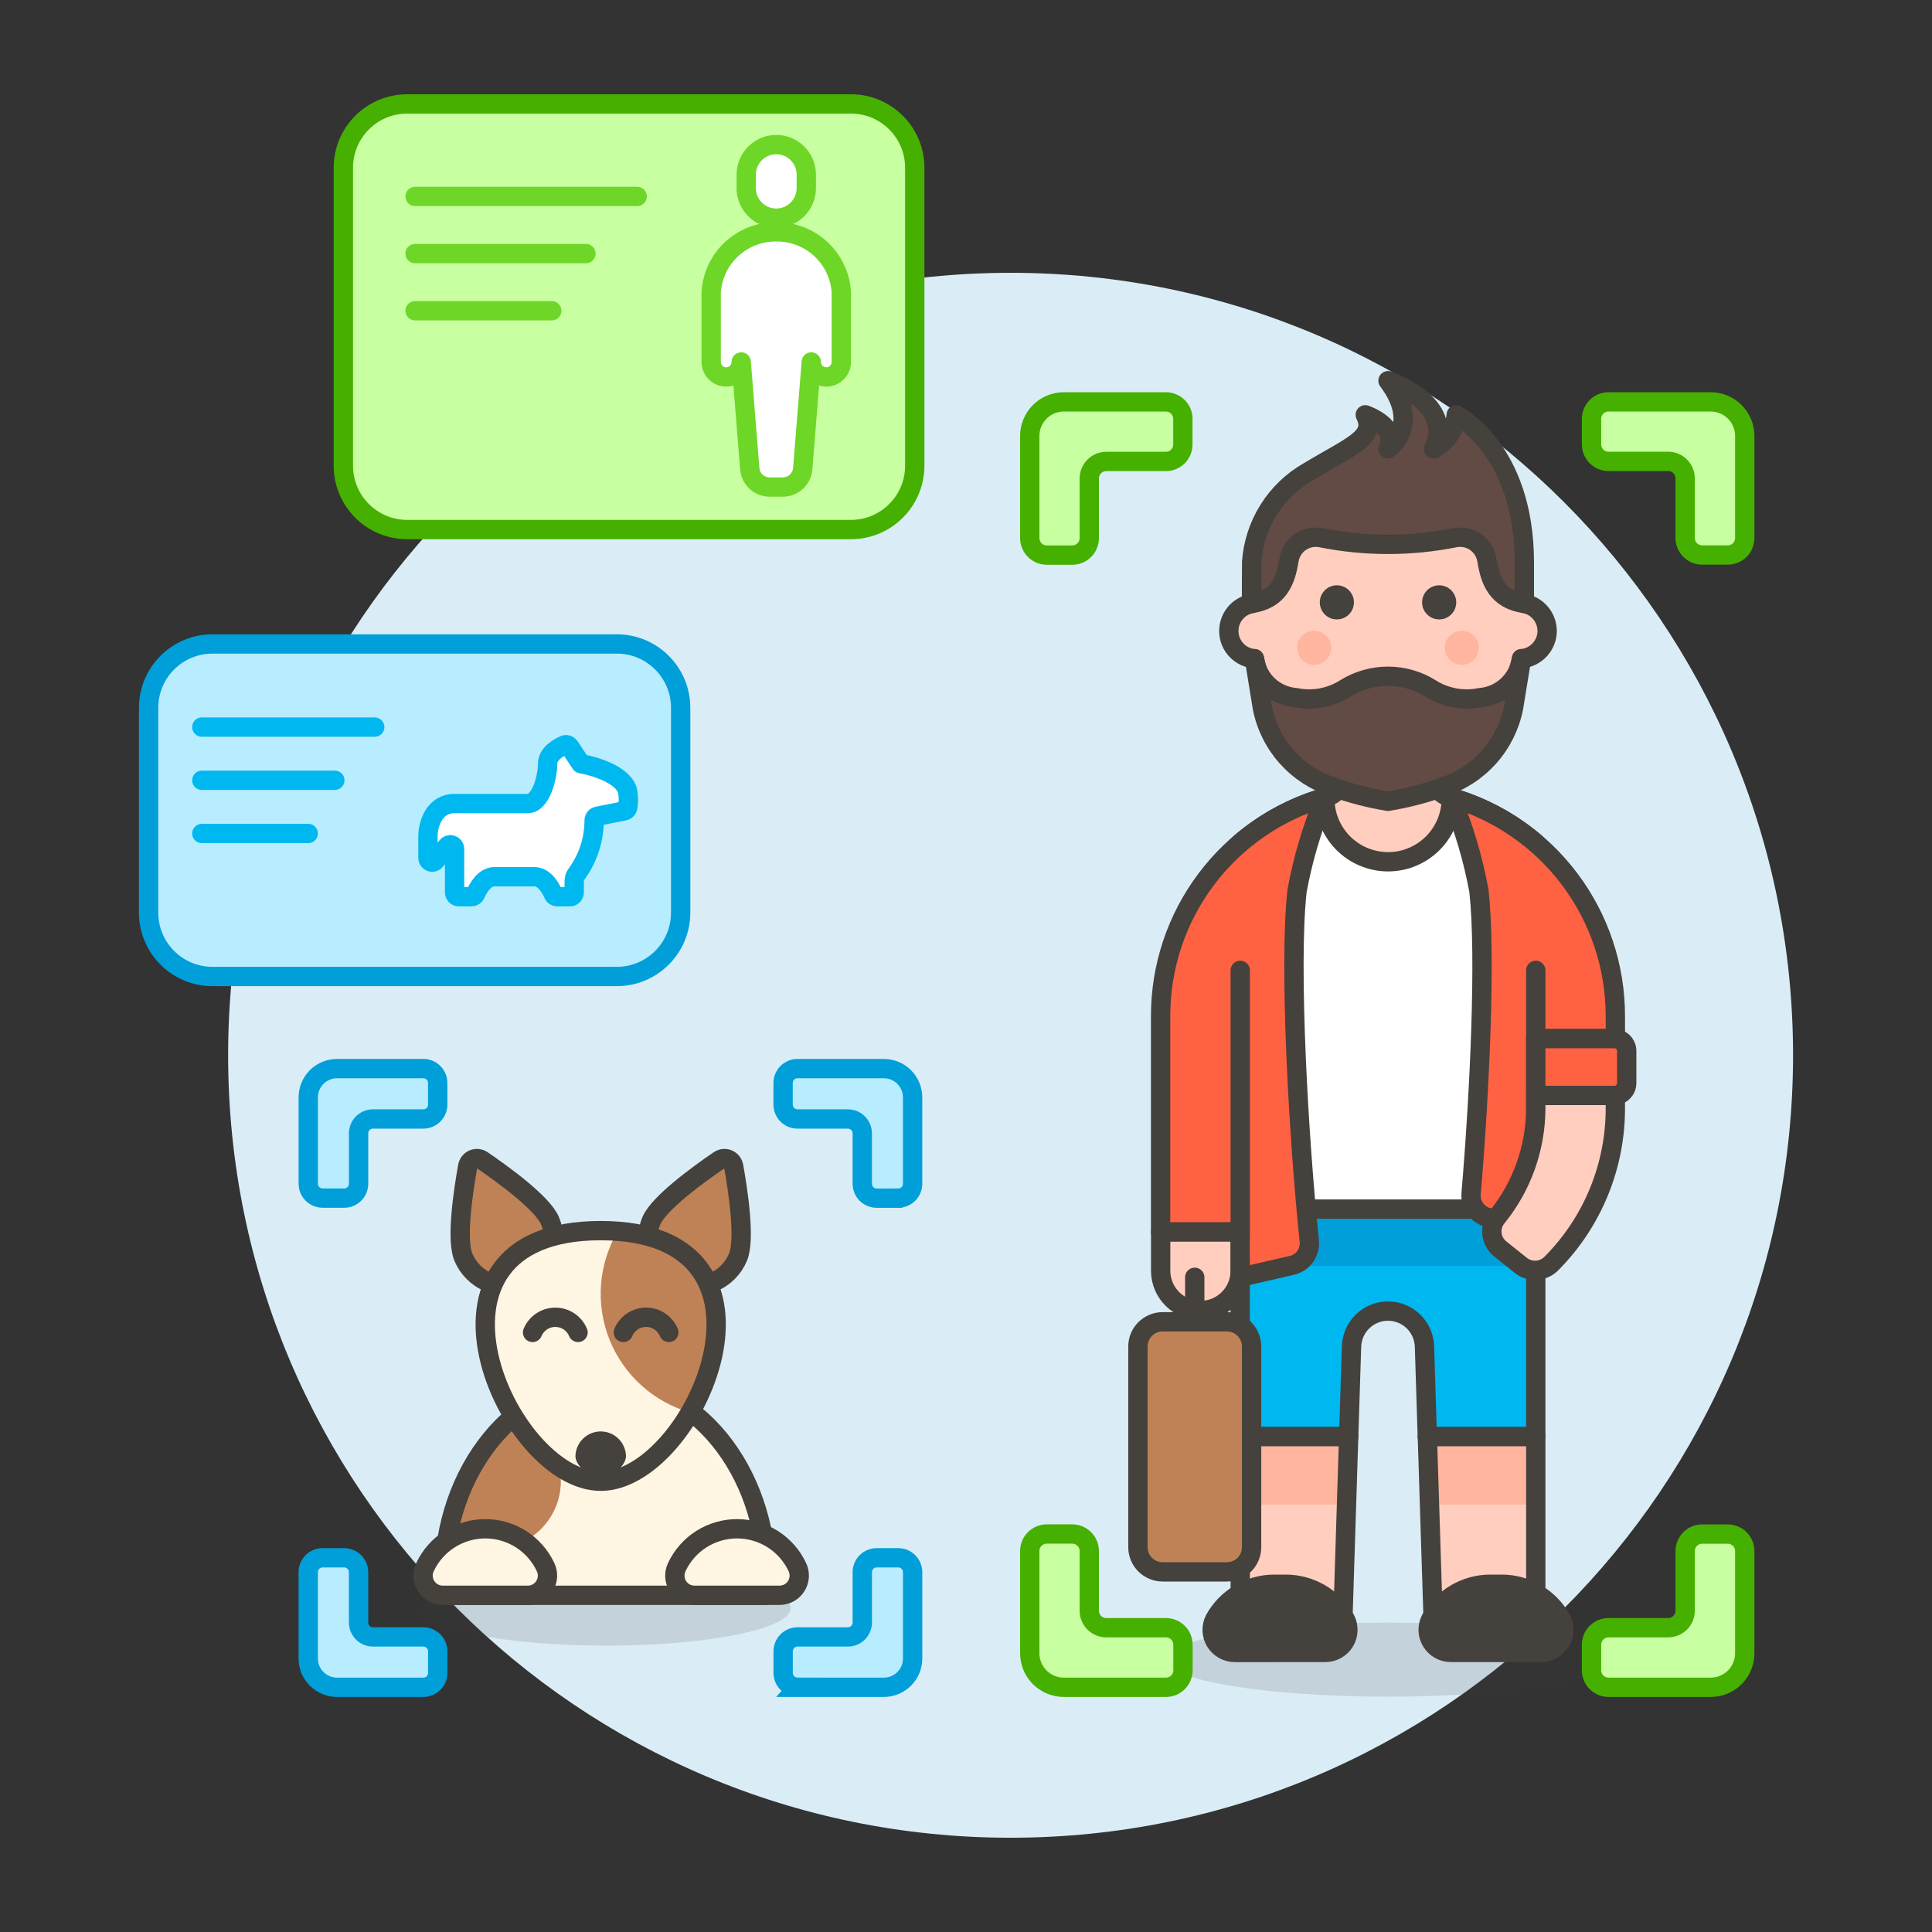 <svg xmlns="http://www.w3.org/2000/svg" fill="none" viewBox="0 0 100 100" id="Person-Detection-2-1--Streamline-Ux.svg"><rect x="0" y="0" width="100" height="100" fill="#333333" stroke="none"/><desc>Person Detection 2 1 Streamline Illustration: https://streamlinehq.com</desc><path fill="#daedf7" stroke="#daedf7" stroke-miterlimit="10" d="M52.308 94.621c22.091 0 40 -17.909 40 -40s-17.909 -40 -40 -40 -40 17.909 -40 40 17.909 40 40 40Z" stroke-width="1"></path><path fill="#ffcebf" d="M64.194 74.351v10.002h5.296l0.317 -10.002h-5.613Z" stroke-width="1"></path><path fill="#ffcebf" d="m73.879 74.351 0.318 10.002h5.295v-10.002h-5.613Z" stroke-width="1"></path><path fill="#45413c" d="M71.843 87.82c6.358 0 11.512 -0.859 11.512 -1.919 0 -1.06 -5.154 -1.919 -11.512 -1.919 -6.358 0 -11.512 0.859 -11.512 1.919 0 1.06 5.154 1.919 11.512 1.919Z" opacity=".15" stroke-width="1"></path><path fill="#ffb59e" d="m73.879 74.351 0.112 3.53h5.501v-3.53h-5.613Z" stroke-width="1"></path><path fill="#ffb59e" d="M64.194 74.351v3.53h5.501l0.112 -3.53h-5.613Z" stroke-width="1"></path><path stroke="#45413c" stroke-linecap="round" stroke-linejoin="round" d="m73.879 74.351 0.318 10.002h5.295v-10.002h-5.613Z" stroke-width="1"></path><path stroke="#45413c" stroke-linecap="round" stroke-linejoin="round" d="M64.194 74.351v10.002h5.296l0.317 -10.002h-5.613Z" stroke-width="1"></path><path fill="#00b8f0" d="m69.808 74.351 0.147 -4.643c0.011 -0.493 0.215 -0.963 0.568 -1.308 0.353 -0.345 0.827 -0.538 1.32 -0.538 0.493 0 0.967 0.193 1.32 0.538 0.353 0.345 0.557 0.814 0.568 1.308l0.146 4.643h5.614V62.583h-15.3v11.768h5.616Z" stroke-width="1"></path><path stroke="#45413c" stroke-linecap="round" stroke-linejoin="round" d="m69.808 74.351 0.147 -4.643c0.011 -0.493 0.215 -0.963 0.568 -1.308 0.353 -0.345 0.827 -0.538 1.32 -0.538 0.493 0 0.967 0.193 1.32 0.538 0.353 0.345 0.557 0.814 0.568 1.308l0.146 4.643h5.614V62.583h-15.3v11.768h5.616Z" stroke-width="1"></path><path fill="#009fd9" d="M79.492 62.583H64.194v2.942h15.298v-2.942Z" stroke-width="1"></path><path fill="#45413c" stroke="#45413c" stroke-linecap="round" stroke-linejoin="round" d="M79.762 85.53c0.202 0.002 0.401 -0.048 0.578 -0.145 0.177 -0.097 0.325 -0.239 0.432 -0.41 0.106 -0.172 0.166 -0.368 0.174 -0.57 0.008 -0.202 -0.036 -0.402 -0.128 -0.582 -0.305 -0.552 -0.753 -1.013 -1.297 -1.333S78.358 82 77.727 82h-0.588c-0.631 -0 -1.251 0.169 -1.795 0.49 -0.544 0.321 -0.991 0.782 -1.296 1.334 -0.091 0.179 -0.135 0.379 -0.127 0.58 0.008 0.201 0.068 0.397 0.174 0.568 0.106 0.171 0.254 0.313 0.43 0.41 0.176 0.098 0.374 0.148 0.576 0.147h4.662Z" stroke-width="1"></path><path fill="#45413c" stroke="#45413c" stroke-linecap="round" stroke-linejoin="round" d="M68.583 85.53c0.202 0.002 0.401 -0.048 0.578 -0.145 0.177 -0.097 0.326 -0.239 0.432 -0.41 0.106 -0.172 0.166 -0.368 0.174 -0.57 0.008 -0.202 -0.036 -0.402 -0.128 -0.582 -0.305 -0.552 -0.753 -1.013 -1.297 -1.333S67.179 82 66.548 82h-0.589c-0.631 0 -1.251 0.169 -1.794 0.49 -0.543 0.321 -0.991 0.781 -1.296 1.334 -0.092 0.18 -0.136 0.38 -0.128 0.582 0.008 0.202 0.068 0.398 0.174 0.569 0.106 0.172 0.255 0.313 0.431 0.41 0.177 0.098 0.376 0.148 0.577 0.146l4.659 -0.001Z" stroke-width="1"></path><path fill="#ffcebf" stroke="#45413c" stroke-linecap="round" stroke-linejoin="round" d="M64.194 65.819c-0.012 0.538 -0.234 1.051 -0.619 1.427 -0.385 0.377 -0.902 0.587 -1.44 0.587 -0.538 0 -1.056 -0.211 -1.44 -0.587 -0.385 -0.377 -0.607 -0.889 -0.619 -1.427V63.76h4.119v2.059Z" stroke-width="1"></path><path fill="#ffffff" stroke="#45413c" stroke-linecap="round" stroke-linejoin="round" d="M79.491 43.639c-2.131 -1.825 -4.844 -2.827 -7.65 -2.827s-5.519 1.003 -7.65 2.827v18.944h15.3V43.639Z" stroke-width="1"></path><path fill="#ff6242" d="M67.135 46.109c0.304 -1.659 0.786 -3.28 1.438 -4.835 -2.447 0.708 -4.598 2.191 -6.131 4.225 -1.533 2.035 -2.364 4.511 -2.369 7.059v11.2h4.118v2.353l2.672 -0.616c0.279 -0.063 0.526 -0.226 0.693 -0.458 0.167 -0.233 0.243 -0.518 0.213 -0.803 -0.54 -5.171 -1.069 -14.214 -0.634 -18.125Z" stroke-width="1"></path><path fill="#ff6242" d="M67.282 45.26c0.338 -1.357 0.769 -2.689 1.291 -3.986 -2.447 0.708 -4.598 2.191 -6.131 4.225 -1.533 2.035 -2.364 4.511 -2.369 7.059v3.523c0.006 -2.312 0.693 -4.572 1.975 -6.496 1.282 -1.924 3.102 -3.429 5.234 -4.325Z" stroke-width="1"></path><path stroke="#45413c" stroke-linecap="round" stroke-linejoin="round" d="M67.135 46.109c0.304 -1.659 0.786 -3.28 1.438 -4.835 -2.447 0.708 -4.598 2.191 -6.131 4.225 -1.533 2.035 -2.364 4.511 -2.369 7.059v11.2h4.118v2.353l2.672 -0.616c0.279 -0.063 0.526 -0.226 0.693 -0.458 0.167 -0.233 0.243 -0.518 0.213 -0.803 -0.54 -5.171 -1.069 -14.214 -0.634 -18.125Z" stroke-width="1"></path><path stroke="#45413c" stroke-linecap="round" stroke-linejoin="round" d="M64.194 63.76V50.227" stroke-width="1"></path><path fill="#ff6242" d="M83.61 52.581c0 -2.551 -0.829 -5.034 -2.362 -7.073 -1.533 -2.039 -3.687 -3.526 -6.138 -4.235 0.653 1.555 1.135 3.177 1.439 4.836 0.372 3.347 0.039 10.453 -0.406 15.675 -0.016 0.184 0.013 0.37 0.083 0.542 0.07 0.172 0.179 0.324 0.32 0.445s0.307 0.207 0.487 0.251c0.18 0.044 0.368 0.045 0.548 0.002l1.911 -0.441v-8.825h4.119v-1.177Z" stroke-width="1"></path><path fill="#ff6242" d="M75.11 41.273c0.521 1.298 0.953 2.63 1.29 3.987 1.765 0.744 3.323 1.906 4.538 3.387 1.215 1.481 2.05 3.236 2.434 5.113h0.236v-1.179c-0 -2.551 -0.829 -5.033 -2.361 -7.073 -1.533 -2.039 -3.686 -3.526 -6.137 -4.235Z" stroke-width="1"></path><path stroke="#45413c" stroke-linecap="round" stroke-linejoin="round" d="M83.61 52.581c0 -2.551 -0.829 -5.034 -2.362 -7.073 -1.533 -2.039 -3.687 -3.526 -6.138 -4.235 0.653 1.555 1.135 3.177 1.439 4.836 0.372 3.347 0.039 10.453 -0.406 15.675 -0.016 0.184 0.013 0.37 0.083 0.542 0.07 0.172 0.179 0.324 0.32 0.445s0.307 0.207 0.487 0.251c0.18 0.044 0.368 0.045 0.548 0.002l1.911 -0.441v-8.825h4.119v-1.177Z" stroke-width="1"></path><path fill="#ffcebf" stroke="#45413c" stroke-linecap="round" stroke-linejoin="round" d="M79.491 56.7v0.733c-0.021 2.018 -0.72 3.969 -1.985 5.541 -0.104 0.119 -0.183 0.257 -0.232 0.407 -0.049 0.15 -0.066 0.309 -0.051 0.466 0.015 0.157 0.061 0.309 0.137 0.448 0.076 0.138 0.179 0.26 0.303 0.357l1.058 0.847c0.229 0.181 0.517 0.271 0.808 0.252 0.291 -0.018 0.565 -0.144 0.77 -0.352 1.061 -1.066 1.9 -2.332 2.468 -3.725 0.568 -1.393 0.855 -2.884 0.843 -4.388v-0.589l-4.119 0.003Z" stroke-width="1"></path><path fill="#ff6242" stroke="#45413c" stroke-linecap="round" stroke-linejoin="round" d="M83.559 56.7h-4.068v-2.942h4.068c0.17 0 0.332 0.067 0.452 0.187 0.12 0.12 0.187 0.282 0.187 0.452v1.663c0 0.084 -0.016 0.167 -0.048 0.245 -0.032 0.078 -0.079 0.148 -0.138 0.208 -0.059 0.059 -0.13 0.107 -0.207 0.139 -0.078 0.032 -0.161 0.049 -0.245 0.049v0Z" stroke-width="1"></path><path stroke="#45413c" stroke-linecap="round" stroke-linejoin="round" d="M61.84 68.416v-2.303" stroke-width="1"></path><path fill="#bf8256" stroke="#45413c" stroke-linecap="round" stroke-linejoin="round" d="M63.503 68.416h-3.326c-0.706 0 -1.279 0.573 -1.279 1.279v10.386c0 0.706 0.573 1.279 1.279 1.279h3.326c0.706 0 1.279 -0.573 1.279 -1.279V69.695c0 -0.706 -0.573 -1.279 -1.279 -1.279Z" stroke-width="1"></path><path fill="#ffcebf" stroke="#45413c" stroke-linecap="round" stroke-linejoin="round" d="M74.992 41.241c-0.211 -0.058 -0.398 -0.184 -0.53 -0.359 -0.133 -0.175 -0.204 -0.388 -0.204 -0.607v-3.506h-4.83v3.509c-0 0.219 -0.072 0.431 -0.204 0.605 -0.132 0.174 -0.318 0.3 -0.529 0.358l-0.12 0.034c-0.008 0.434 0.071 0.866 0.232 1.27 0.161 0.404 0.401 0.771 0.705 1.081 0.304 0.31 0.668 0.556 1.069 0.724 0.401 0.168 0.831 0.255 1.265 0.255 0.434 0 0.865 -0.086 1.265 -0.255 0.401 -0.168 0.764 -0.414 1.069 -0.724 0.304 -0.31 0.544 -0.677 0.705 -1.081 0.161 -0.404 0.24 -0.835 0.232 -1.27l-0.126 -0.034Z" stroke-width="1"></path><path stroke="#45413c" stroke-linecap="round" stroke-linejoin="round" d="M79.491 50.227v3.531" stroke-width="1"></path><path fill="#c8ffa1" stroke="#46b000" stroke-linecap="round" stroke-linejoin="round" d="M61.227 21.682c0 -0.116 -0.023 -0.23 -0.067 -0.337 -0.044 -0.107 -0.109 -0.204 -0.191 -0.286 -0.082 -0.082 -0.179 -0.147 -0.286 -0.191 -0.107 -0.044 -0.222 -0.067 -0.337 -0.067h-5.287c-0.467 0.001 -0.914 0.187 -1.244 0.517 -0.33 0.33 -0.515 0.778 -0.515 1.245v5.288c0 0.116 0.023 0.23 0.067 0.337 0.044 0.107 0.109 0.204 0.191 0.286 0.082 0.082 0.179 0.147 0.286 0.191 0.107 0.044 0.222 0.067 0.338 0.067H55.5c0.116 0 0.23 -0.022 0.337 -0.067 0.107 -0.044 0.204 -0.109 0.286 -0.191 0.082 -0.082 0.147 -0.179 0.191 -0.286 0.044 -0.107 0.067 -0.222 0.067 -0.337v-3.085c0 -0.234 0.093 -0.458 0.258 -0.623 0.165 -0.165 0.389 -0.258 0.623 -0.258h3.084c0.116 0 0.231 -0.023 0.338 -0.067 0.107 -0.045 0.204 -0.11 0.286 -0.192 0.082 -0.082 0.146 -0.18 0.19 -0.287 0.044 -0.107 0.066 -0.222 0.066 -0.338v-1.318Z" stroke-width="1"></path><path fill="#c8ffa1" stroke="#46b000" stroke-linecap="round" stroke-linejoin="round" d="M90.308 27.851v-5.288c0 -0.231 -0.045 -0.461 -0.134 -0.674 -0.088 -0.214 -0.218 -0.408 -0.382 -0.572 -0.164 -0.164 -0.358 -0.294 -0.572 -0.382 -0.214 -0.089 -0.443 -0.134 -0.674 -0.134h-5.288c-0.234 0 -0.458 0.093 -0.623 0.258s-0.258 0.389 -0.258 0.623V23c0 0.234 0.093 0.458 0.258 0.623s0.389 0.258 0.623 0.258h3.085c0.234 0 0.458 0.093 0.623 0.258 0.165 0.165 0.258 0.389 0.258 0.623v3.085c-0 0.116 0.023 0.23 0.067 0.337 0.044 0.107 0.109 0.204 0.191 0.286 0.082 0.082 0.179 0.147 0.286 0.191 0.107 0.044 0.222 0.067 0.337 0.067h1.322c0.233 0 0.457 -0.092 0.622 -0.256 0.165 -0.164 0.258 -0.388 0.259 -0.621v0Z" stroke-width="1"></path><path fill="#c8ffa1" stroke="#46b000" stroke-linecap="round" stroke-linejoin="round" d="M82.377 86.453c0 0.234 0.093 0.458 0.258 0.623 0.165 0.165 0.389 0.258 0.623 0.258h5.288c0.467 0 0.915 -0.186 1.246 -0.516s0.516 -0.779 0.516 -1.246v-5.288c0 -0.234 -0.093 -0.458 -0.258 -0.623 -0.165 -0.165 -0.389 -0.258 -0.623 -0.258h-1.322c-0.234 0 -0.458 0.093 -0.623 0.258s-0.258 0.389 -0.258 0.623v3.085c0 0.234 -0.093 0.458 -0.258 0.623 -0.165 0.165 -0.389 0.258 -0.623 0.258h-3.085c-0.234 0 -0.458 0.093 -0.623 0.258 -0.165 0.165 -0.258 0.389 -0.258 0.623v1.322Z" stroke-width="1"></path><path fill="#c8ffa1" stroke="#46b000" stroke-linecap="round" stroke-linejoin="round" d="M53.3 80.284v5.288c0 0.232 0.046 0.461 0.134 0.674 0.089 0.214 0.218 0.408 0.382 0.572 0.164 0.164 0.358 0.293 0.572 0.382 0.214 0.088 0.443 0.134 0.675 0.134h5.287c0.116 0 0.23 -0.022 0.337 -0.067 0.107 -0.044 0.204 -0.109 0.286 -0.191 0.082 -0.082 0.147 -0.179 0.191 -0.286 0.044 -0.107 0.067 -0.222 0.067 -0.337v-1.322c0 -0.234 -0.093 -0.458 -0.258 -0.623 -0.165 -0.165 -0.389 -0.258 -0.623 -0.258h-3.088c-0.116 0 -0.23 -0.022 -0.337 -0.067 -0.107 -0.044 -0.204 -0.109 -0.286 -0.191 -0.082 -0.082 -0.147 -0.179 -0.191 -0.286 -0.044 -0.107 -0.067 -0.222 -0.067 -0.337v-3.085c0 -0.116 -0.022 -0.231 -0.067 -0.338 -0.044 -0.107 -0.109 -0.205 -0.191 -0.287s-0.179 -0.147 -0.286 -0.192c-0.107 -0.044 -0.222 -0.067 -0.338 -0.068h-1.322c-0.234 0.001 -0.457 0.095 -0.622 0.261 -0.165 0.166 -0.257 0.39 -0.256 0.624v0Z" stroke-width="1"></path><path fill="#b8ecff" stroke="#009fd9" stroke-miterlimit="10" d="M22.657 56.056c0 -0.098 -0.019 -0.195 -0.056 -0.285 -0.037 -0.09 -0.092 -0.172 -0.161 -0.242 -0.069 -0.069 -0.151 -0.124 -0.241 -0.162 -0.09 -0.037 -0.187 -0.057 -0.285 -0.057h-4.469c-0.395 0 -0.774 0.157 -1.054 0.436 -0.279 0.28 -0.436 0.658 -0.436 1.054v4.469c0 0.198 0.079 0.387 0.218 0.527 0.14 0.14 0.329 0.218 0.527 0.218h1.117c0.198 -0 0.387 -0.079 0.526 -0.218 0.14 -0.14 0.218 -0.329 0.218 -0.526v-2.607c-0 -0.098 0.019 -0.195 0.056 -0.285 0.037 -0.09 0.092 -0.173 0.162 -0.242 0.069 -0.069 0.151 -0.124 0.242 -0.161 0.09 -0.037 0.187 -0.057 0.285 -0.057h2.607c0.098 0 0.195 -0.019 0.285 -0.057 0.09 -0.037 0.172 -0.092 0.241 -0.162 0.069 -0.069 0.124 -0.151 0.161 -0.242 0.037 -0.09 0.057 -0.187 0.056 -0.285v-1.117Z" stroke-width="1"></path><path fill="#b8ecff" stroke="#009fd9" stroke-miterlimit="10" d="M46.493 62.015c0.198 -0 0.387 -0.079 0.526 -0.218 0.14 -0.14 0.218 -0.329 0.218 -0.526v-4.47c0 -0.395 -0.157 -0.774 -0.436 -1.054 -0.279 -0.28 -0.658 -0.436 -1.054 -0.436h-4.469c-0.198 0 -0.387 0.078 -0.527 0.218 -0.14 0.14 -0.218 0.329 -0.218 0.527v1.117c0 0.198 0.079 0.387 0.218 0.527 0.14 0.14 0.329 0.218 0.527 0.218h2.607c0.198 0 0.387 0.078 0.527 0.218 0.14 0.14 0.218 0.329 0.218 0.527v2.608c0 0.198 0.079 0.387 0.218 0.527 0.14 0.14 0.329 0.218 0.527 0.218h1.117Z" stroke-width="1"></path><path fill="#b8ecff" stroke="#009fd9" stroke-miterlimit="10" d="M41.279 87.334h4.469c0.395 0 0.774 -0.157 1.053 -0.436 0.279 -0.279 0.436 -0.658 0.437 -1.053v-4.469c0 -0.198 -0.079 -0.387 -0.218 -0.527 -0.14 -0.14 -0.329 -0.218 -0.527 -0.218h-1.117c-0.098 -0 -0.195 0.019 -0.285 0.056 -0.09 0.037 -0.173 0.092 -0.242 0.162 -0.069 0.069 -0.124 0.151 -0.162 0.242 -0.037 0.09 -0.057 0.187 -0.056 0.285v2.607c-0 0.197 -0.079 0.387 -0.219 0.526 -0.14 0.14 -0.329 0.218 -0.526 0.218h-2.607c-0.198 0 -0.387 0.079 -0.526 0.218s-0.218 0.329 -0.218 0.526v1.118c0 0.197 0.079 0.387 0.219 0.526 0.14 0.14 0.329 0.218 0.526 0.218Z" stroke-width="1"></path><path fill="#b8ecff" stroke="#009fd9" stroke-miterlimit="10" d="M15.954 81.376v4.469c0 0.395 0.157 0.774 0.437 1.053 0.279 0.279 0.658 0.436 1.053 0.436h4.469c0.197 0 0.387 -0.078 0.526 -0.218s0.218 -0.329 0.218 -0.526v-1.118c0 -0.197 -0.078 -0.387 -0.218 -0.526s-0.329 -0.218 -0.526 -0.219h-2.607c-0.098 0 -0.195 -0.019 -0.285 -0.056 -0.09 -0.037 -0.172 -0.092 -0.242 -0.161 -0.069 -0.069 -0.124 -0.151 -0.162 -0.241 -0.037 -0.09 -0.057 -0.187 -0.057 -0.285v-2.607c0 -0.098 -0.019 -0.195 -0.057 -0.285 -0.037 -0.09 -0.092 -0.172 -0.162 -0.242 -0.069 -0.069 -0.151 -0.124 -0.242 -0.162 -0.09 -0.037 -0.187 -0.057 -0.285 -0.057H16.7c-0.098 -0 -0.195 0.019 -0.286 0.056 -0.09 0.037 -0.173 0.092 -0.242 0.161 -0.069 0.069 -0.124 0.151 -0.162 0.242 -0.037 0.09 -0.057 0.188 -0.057 0.285Z" stroke-width="1"></path><path fill="#45413c" d="M31.372 85.178c5.277 0 9.554 -0.865 9.554 -1.932s-4.277 -1.932 -9.554 -1.932 -9.554 0.865 -9.554 1.932 4.277 1.932 9.554 1.932Z" opacity=".15" stroke-width="1"></path><path fill="#fff5e3" d="M39.658 82.572c0.019 -0.276 0.028 -0.555 0.028 -0.838 0 -5.648 -3.742 -10.228 -8.357 -10.228 -4.615 0 -8.358 4.58 -8.358 10.228 0 0.283 0.01 0.562 0.028 0.838h16.659Z" stroke-width="1"></path><path fill="#bf8256" d="M25.535 80.16c0.836 0.001 1.645 -0.299 2.279 -0.844 0.634 -0.545 1.051 -1.3 1.176 -2.127 0.124 -0.827 -0.052 -1.671 -0.497 -2.379 -0.445 -0.708 -1.13 -1.232 -1.929 -1.478 -1.747 1.554 -2.925 3.646 -3.348 5.945 0.638 0.57 1.464 0.884 2.32 0.883Z" stroke-width="1"></path><path stroke="#45413c" stroke-linecap="round" stroke-linejoin="round" d="M39.658 82.572c0.019 -0.276 0.028 -0.555 0.028 -0.838 0 -5.648 -3.742 -10.228 -8.357 -10.228 -4.615 0 -8.358 4.58 -8.358 10.228 0 0.283 0.01 0.562 0.028 0.838h16.659Z" stroke-width="1"></path><path fill="#fff5e3" stroke="#45413c" stroke-linecap="round" stroke-linejoin="round" d="M22.906 82.572c-0.172 -0.002 -0.341 -0.047 -0.49 -0.131 -0.15 -0.085 -0.276 -0.205 -0.366 -0.352 -0.09 -0.146 -0.142 -0.313 -0.151 -0.485 -0.009 -0.172 0.026 -0.343 0.102 -0.497 0.278 -0.592 0.719 -1.092 1.271 -1.442 0.552 -0.35 1.192 -0.536 1.846 -0.536 0.654 0 1.294 0.186 1.846 0.536 0.552 0.35 0.993 0.851 1.271 1.442 0.076 0.155 0.111 0.326 0.102 0.498 -0.009 0.172 -0.061 0.339 -0.151 0.485 -0.09 0.146 -0.217 0.267 -0.367 0.352 -0.15 0.084 -0.319 0.129 -0.491 0.131h-4.422Z" stroke-width="1"></path><path fill="#bf8256" stroke="#45413c" stroke-linecap="round" stroke-linejoin="round" d="M28.47 63.19c0.249 0.595 0.252 1.265 0.007 1.862 -0.244 0.597 -0.716 1.072 -1.311 1.321 -0.595 0.249 -1.265 0.252 -1.862 0.007 -0.597 -0.244 -1.072 -0.716 -1.321 -1.311 -0.384 -0.917 0 -3.449 0.225 -4.7 0.014 -0.08 0.048 -0.155 0.099 -0.219 0.051 -0.064 0.116 -0.113 0.191 -0.145 0.075 -0.031 0.157 -0.043 0.237 -0.035 0.081 0.008 0.158 0.037 0.225 0.083 1.052 0.716 3.126 2.219 3.51 3.136Z" stroke-width="1"></path><path fill="#bf8256" stroke="#45413c" stroke-linecap="round" stroke-linejoin="round" d="M33.713 63.19c-0.249 0.595 -0.252 1.265 -0.007 1.862 0.244 0.597 0.716 1.072 1.311 1.321 0.595 0.249 1.265 0.252 1.862 0.007 0.597 -0.244 1.072 -0.716 1.321 -1.311 0.384 -0.917 0 -3.449 -0.225 -4.7 -0.014 -0.08 -0.048 -0.155 -0.099 -0.219 -0.051 -0.064 -0.116 -0.113 -0.191 -0.145 -0.075 -0.031 -0.157 -0.043 -0.237 -0.035 -0.081 0.008 -0.158 0.037 -0.225 0.083 -1.052 0.716 -3.123 2.219 -3.51 3.136Z" stroke-width="1"></path><path fill="#fff5e3" d="M31.092 76.669c-4.865 0 -10.575 -12.972 0 -12.972s4.864 12.972 0 12.972Z" stroke-width="1"></path><path fill="#45413c" d="M32.4 75.362c0 0.722 -1.307 1.307 -1.307 1.307s-1.308 -0.585 -1.308 -1.307c0.009 -0.341 0.151 -0.664 0.396 -0.901 0.244 -0.237 0.571 -0.37 0.912 -0.37s0.668 0.133 0.912 0.37c0.244 0.237 0.386 0.561 0.396 0.901Z" stroke-width="1"></path><path fill="#fff5e3" stroke="#45413c" stroke-linecap="round" stroke-linejoin="round" d="M35.94 82.572c-0.172 -0.001 -0.341 -0.046 -0.491 -0.13 -0.15 -0.084 -0.277 -0.205 -0.367 -0.352 -0.091 -0.146 -0.143 -0.313 -0.151 -0.485 -0.009 -0.172 0.026 -0.343 0.102 -0.498 0.278 -0.592 0.719 -1.092 1.271 -1.442 0.552 -0.35 1.192 -0.536 1.846 -0.536 0.654 0 1.294 0.186 1.846 0.536 0.552 0.35 0.993 0.851 1.271 1.442 0.075 0.155 0.11 0.326 0.102 0.498 -0.009 0.172 -0.061 0.339 -0.152 0.485 -0.091 0.146 -0.217 0.267 -0.367 0.351 -0.15 0.084 -0.319 0.129 -0.491 0.131H35.94Z" stroke-width="1"></path><path stroke="#45413c" stroke-linecap="round" stroke-linejoin="round" d="M29.92 68.966c-0.097 -0.232 -0.261 -0.431 -0.47 -0.57 -0.209 -0.14 -0.456 -0.214 -0.707 -0.214s-0.498 0.074 -0.707 0.214c-0.209 0.14 -0.373 0.338 -0.47 0.57" stroke-width="1"></path><path fill="#b8ecff" stroke="#009fd9" stroke-miterlimit="10" d="M31.926 33.331H10.997c-1.825 0 -3.305 1.48 -3.305 3.305v10.602c0 1.825 1.48 3.305 3.305 3.305h20.929c1.825 0 3.305 -1.48 3.305 -3.305v-10.602c0 -1.825 -1.48 -3.305 -3.305 -3.305Z" stroke-width="1"></path><path stroke="#00b8f0" stroke-linecap="round" stroke-linejoin="round" d="M10.446 37.634h8.95" stroke-width="1"></path><path stroke="#00b8f0" stroke-linecap="round" stroke-linejoin="round" d="M10.446 40.388h6.885" stroke-width="1"></path><path stroke="#00b8f0" stroke-linecap="round" stroke-linejoin="round" d="M10.446 43.141h5.508" stroke-width="1"></path><path fill="#ffffff" stroke="#00b8f0" stroke-linecap="round" stroke-linejoin="round" d="M22.542 44.544c-0.028 0.036 -0.067 0.062 -0.111 0.074 -0.044 0.013 -0.09 0.011 -0.134 -0.004 -0.043 -0.015 -0.08 -0.043 -0.107 -0.08 -0.026 -0.037 -0.041 -0.082 -0.041 -0.127v-1.093c0 -0.689 0.344 -1.722 1.377 -1.722h3.787c0.688 0 1.032 -1.376 1.032 -2.065 0 -0.509 0.564 -0.83 0.859 -0.962 0.047 -0.022 0.101 -0.026 0.151 -0.011 0.05 0.014 0.093 0.046 0.122 0.089l0.589 0.884s2.066 0.344 2.41 1.377c0.057 0.287 0.065 0.582 0.021 0.872 -0.005 0.046 -0.025 0.09 -0.057 0.124s-0.073 0.058 -0.119 0.068l-1.392 0.278c-0.049 0.01 -0.093 0.036 -0.125 0.074 -0.032 0.038 -0.05 0.086 -0.052 0.136 0.001 1.002 -0.318 1.977 -0.911 2.785 -0.077 0.097 -0.119 0.217 -0.119 0.341v0.609c0 0.029 -0.005 0.058 -0.017 0.085 -0.011 0.027 -0.027 0.051 -0.048 0.072 -0.02 0.021 -0.045 0.037 -0.071 0.048 -0.027 0.011 -0.055 0.017 -0.084 0.017h-0.662c-0.043 -0.001 -0.084 -0.014 -0.12 -0.038 -0.035 -0.024 -0.063 -0.057 -0.08 -0.096 -0.12 -0.279 -0.447 -0.9 -0.98 -0.9h-2.069c-0.533 0 -0.86 0.62 -0.98 0.9 -0.017 0.039 -0.045 0.073 -0.08 0.096 -0.035 0.024 -0.077 0.037 -0.12 0.038h-0.662c-0.058 -0 -0.114 -0.024 -0.156 -0.065 -0.041 -0.041 -0.064 -0.098 -0.064 -0.156v-2.249c0 -0.046 -0.014 -0.09 -0.04 -0.128 -0.026 -0.037 -0.064 -0.066 -0.107 -0.081 -0.043 -0.015 -0.09 -0.017 -0.134 -0.004 -0.044 0.013 -0.083 0.039 -0.111 0.074l-0.596 0.74Z" stroke-width="1"></path><path fill="#c8ffa1" stroke="#46b000" stroke-linecap="round" stroke-linejoin="round" d="M44.043 5.379H21.077c-1.825 0 -3.305 1.48 -3.305 3.305V24.105c0 1.825 1.48 3.305 3.305 3.305h22.966c1.825 0 3.305 -1.48 3.305 -3.305V8.684c0 -1.825 -1.48 -3.305 -3.305 -3.305Z" stroke-width="1"></path><path stroke="#6dd627" stroke-linecap="round" stroke-linejoin="round" d="M21.485 10.168H32.98" stroke-width="1"></path><path stroke="#6dd627" stroke-linecap="round" stroke-linejoin="round" d="M21.485 13.126h8.842" stroke-width="1"></path><path stroke="#6dd627" stroke-linecap="round" stroke-linejoin="round" d="M21.485 16.084h7.074" stroke-width="1"></path><path fill="#ffffff" stroke="#6dd627" stroke-linecap="round" stroke-linejoin="round" d="M40.179 12c-0.852 -0.009 -1.675 0.308 -2.301 0.885 -0.626 0.578 -1.008 1.373 -1.067 2.223v3.627c0 0.206 0.082 0.404 0.228 0.549s0.343 0.228 0.549 0.228 0.404 -0.082 0.549 -0.228 0.228 -0.343 0.228 -0.549l0.442 5.521c0.021 0.26 0.138 0.502 0.33 0.679 0.191 0.177 0.443 0.275 0.703 0.275h0.677c0.261 0 0.512 -0.098 0.703 -0.275 0.192 -0.177 0.309 -0.419 0.33 -0.679l0.442 -5.521c0 0.206 0.082 0.404 0.228 0.549s0.343 0.228 0.549 0.228 0.404 -0.082 0.549 -0.228 0.228 -0.343 0.228 -0.549v-3.63c-0.06 -0.849 -0.442 -1.643 -1.067 -2.221 -0.626 -0.577 -1.448 -0.893 -2.3 -0.884Z" stroke-width="1"></path><path fill="#ffffff" stroke="#6dd627" stroke-linecap="round" stroke-linejoin="round" d="M41.733 9.777c-0.01 0.405 -0.179 0.791 -0.469 1.074 -0.29 0.283 -0.68 0.442 -1.085 0.442 -0.406 0 -0.795 -0.158 -1.085 -0.442 -0.29 -0.283 -0.459 -0.668 -0.469 -1.074v-0.777c0.01 -0.405 0.179 -0.791 0.469 -1.074 0.29 -0.283 0.68 -0.442 1.085 -0.442 0.406 0 0.795 0.158 1.085 0.442 0.29 0.283 0.459 0.669 0.469 1.074v0.777Z" stroke-width="1"></path><path fill="#bf8256" d="M35.721 73.109c2.137 -3.669 2.291 -8.921 -3.747 -9.38 -0.494 0.84 -0.79 1.783 -0.864 2.755 -0.074 0.972 0.076 1.948 0.438 2.854 0.362 0.905 0.926 1.716 1.649 2.37 0.723 0.654 1.587 1.133 2.524 1.402Z" stroke-width="1"></path><path stroke="#45413c" stroke-linecap="round" stroke-linejoin="round" d="M31.092 76.669c-4.865 0 -10.575 -12.972 0 -12.972s4.864 12.972 0 12.972Z" stroke-width="1"></path><path stroke="#45413c" stroke-linecap="round" stroke-linejoin="round" d="M34.618 68.966c-0.097 -0.232 -0.261 -0.431 -0.47 -0.57 -0.209 -0.14 -0.456 -0.214 -0.707 -0.214s-0.498 0.074 -0.707 0.214c-0.209 0.14 -0.373 0.338 -0.47 0.57" stroke-width="1"></path><path fill="#ffcebf" stroke="#45413c" stroke-linecap="round" stroke-linejoin="round" d="M80.08 32.649c-0.003 -0.336 -0.122 -0.659 -0.337 -0.917 -0.215 -0.257 -0.513 -0.432 -0.843 -0.494v-0.938c0.011 -0.934 -0.163 -1.861 -0.513 -2.728 -0.35 -0.866 -0.868 -1.655 -1.525 -2.319 -0.657 -0.664 -1.439 -1.192 -2.301 -1.552 -0.862 -0.36 -1.787 -0.546 -2.721 -0.546 -0.934 0 -1.859 0.185 -2.721 0.546 -0.862 0.36 -1.644 0.888 -2.301 1.552 -0.657 0.665 -1.175 1.453 -1.525 2.319 -0.35 0.866 -0.524 1.794 -0.513 2.728v0.942c-0.343 0.064 -0.652 0.25 -0.868 0.525 -0.216 0.274 -0.325 0.618 -0.307 0.967 0.018 0.349 0.162 0.679 0.406 0.93 0.243 0.251 0.57 0.404 0.918 0.432 0.332 1.588 1.2 3.013 2.458 4.036 1.259 1.023 2.831 1.582 4.454 1.582 1.622 0 3.195 -0.559 4.454 -1.582 1.259 -1.023 2.127 -2.449 2.458 -4.036 0.362 -0.032 0.699 -0.198 0.945 -0.466 0.246 -0.268 0.383 -0.617 0.384 -0.981v0Z" stroke-width="1"></path><path fill="#45413c" d="M69.196 32.061c0.488 0 0.883 -0.395 0.883 -0.883 0 -0.488 -0.395 -0.883 -0.883 -0.883s-0.883 0.395 -0.883 0.883c0 0.488 0.395 0.883 0.883 0.883Z" stroke-width="1"></path><path fill="#45413c" d="M74.491 32.061c0.488 0 0.883 -0.395 0.883 -0.883 0 -0.488 -0.395 -0.883 -0.883 -0.883s-0.883 0.395 -0.883 0.883c0 0.488 0.395 0.883 0.883 0.883Z" stroke-width="1"></path><path fill="#ffb59e" d="M68.019 34.415c0.488 0 0.883 -0.395 0.883 -0.883 0 -0.488 -0.395 -0.883 -0.883 -0.883 -0.488 0 -0.883 0.395 -0.883 0.883 0 0.488 0.395 0.883 0.883 0.883Z" stroke-width="1"></path><path fill="#ffb59e" d="M75.668 34.415c0.488 0 0.883 -0.395 0.883 -0.883 0 -0.488 -0.395 -0.883 -0.883 -0.883s-0.883 0.395 -0.883 0.883c0 0.488 0.395 0.883 0.883 0.883Z" stroke-width="1"></path><path fill="#614b44" stroke="#45413c" stroke-linecap="round" stroke-linejoin="round" d="M64.783 29.119c0.064 -0.966 0.366 -1.902 0.879 -2.723 0.513 -0.821 1.222 -1.503 2.063 -1.984 2.256 -1.354 3.53 -1.765 2.941 -2.942 0 0 1.766 0.589 1.177 1.765 0 0 1.765 -1.176 0 -3.53 0 0 3.53 1.177 2.354 3.53 0.33 -0.169 0.612 -0.42 0.818 -0.73 0.206 -0.309 0.329 -0.665 0.358 -1.036 0 0 3.527 1.765 3.527 7.649v2.119c-1.412 -0.206 -1.77 -1.185 -1.94 -2.253 -0.03 -0.184 -0.096 -0.361 -0.195 -0.519 -0.099 -0.158 -0.229 -0.295 -0.381 -0.403 -0.153 -0.107 -0.325 -0.183 -0.507 -0.223 -0.182 -0.04 -0.371 -0.043 -0.554 -0.009 -2.299 0.461 -4.667 0.461 -6.966 0 -0.183 -0.034 -0.372 -0.031 -0.554 0.009 -0.182 0.04 -0.355 0.116 -0.507 0.223 -0.153 0.107 -0.282 0.244 -0.381 0.403 -0.099 0.158 -0.165 0.335 -0.195 0.519 -0.17 1.068 -0.528 2.047 -1.939 2.253l0.004 -2.119Z" stroke-width="1"></path><path fill="#614b44" stroke="#45413c" stroke-linecap="round" stroke-linejoin="round" d="M71.842 41.475c0.968 -0.158 1.92 -0.405 2.842 -0.739 0.92 -0.295 1.744 -0.831 2.387 -1.552 0.643 -0.721 1.081 -1.601 1.27 -2.548l0.414 -2.544c-0.075 0.532 -0.329 1.022 -0.721 1.389 -0.392 0.367 -0.898 0.589 -1.434 0.629 -0.874 0.177 -1.784 0.01 -2.538 -0.466 -0.666 -0.419 -1.437 -0.641 -2.224 -0.641 -0.787 0 -1.558 0.222 -2.224 0.641 -0.754 0.476 -1.664 0.643 -2.538 0.466 -0.535 -0.041 -1.04 -0.263 -1.431 -0.63 -0.391 -0.367 -0.644 -0.857 -0.718 -1.389l0.412 2.544c0.189 0.948 0.627 1.829 1.271 2.55 0.644 0.721 1.469 1.257 2.39 1.551 0.922 0.334 1.874 0.581 2.842 0.739v0Z" stroke-width="1"></path></svg>